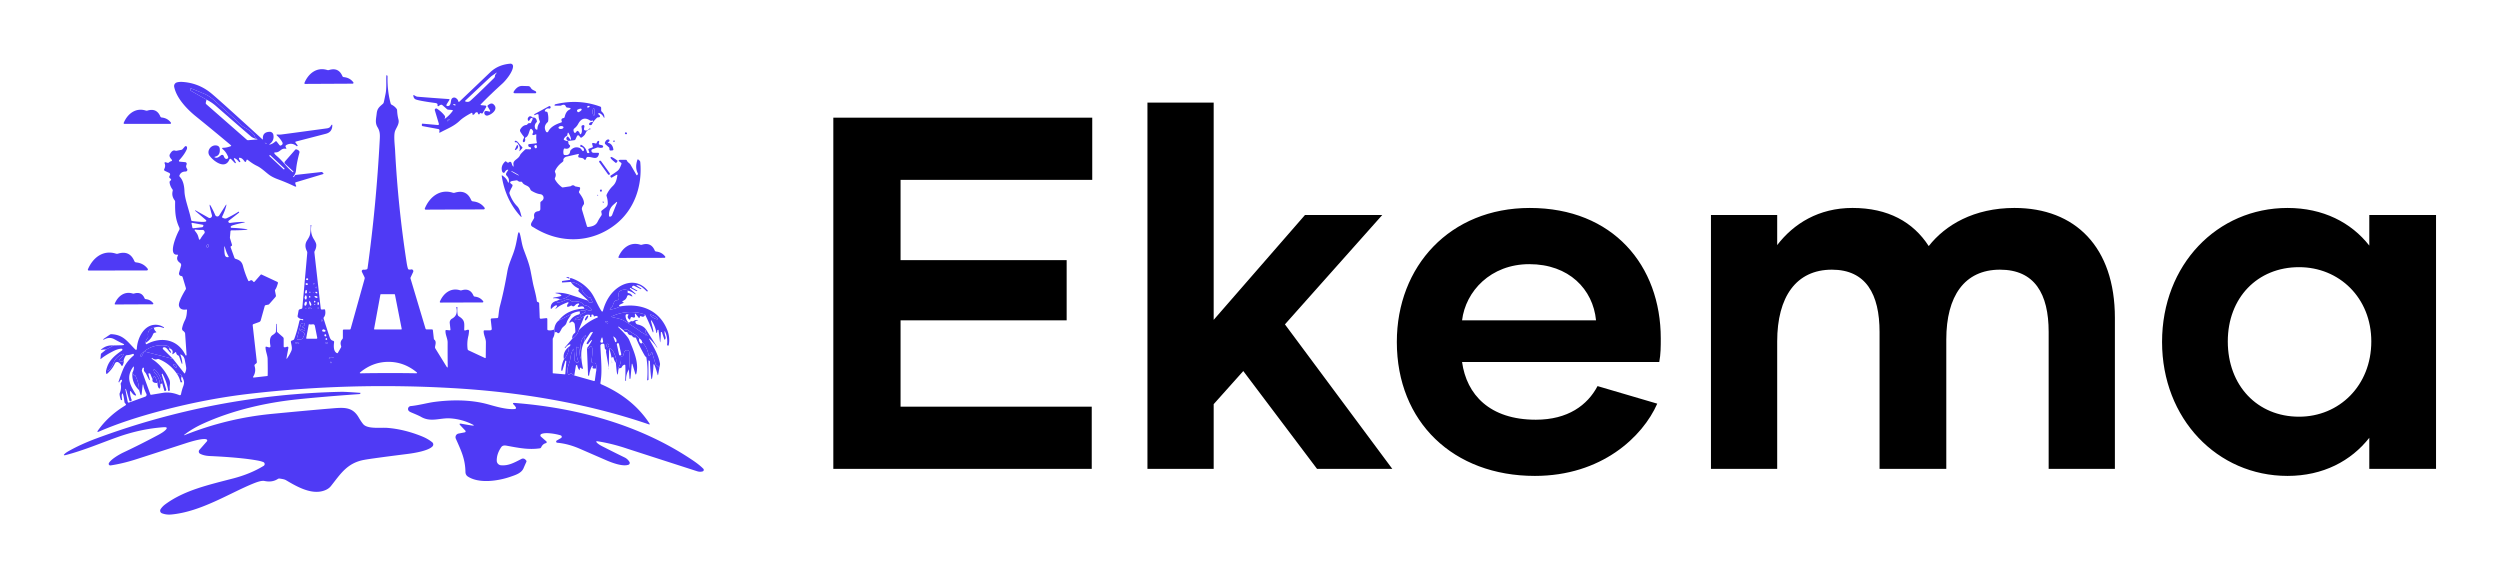 
        <svg xmlns="http://www.w3.org/2000/svg" xmlns:xlink="http://www.w3.org/1999/xlink" version="1.1" width="3162.162" 
        height="733.545" viewBox="0 0 3162.162 733.545">
			
			<g transform="scale(8.108) translate(10, 10)">
				<defs id="SvgjsDefs9521"></defs><g id="SvgjsG9522" featureKey="41S5F6-0" transform="matrix(0.269,0,0,0.269,-19.66,-38.747)" fill="#4f3af5"><g xmlns="http://www.w3.org/2000/svg" fill="#4f3af5"><path d="M294.28 175.46q2.24-1.68 4.06-4.13.46-.61-.3-.68l-2.28-.2q-.35-.04-.61-.27l-2.64-2.3q-.41-.36-.93-.24-.51.12-.87.43-1.19 1.01-1.06-.5.06-.79-1.38-.98-8.69-1.17-11.07-1.99-1.4-.48-1.59-2.24-.05-.52.45-.27c.52.26 1.16.79 1.98.86q8 .66 18.25 1.37a.32.32 0 0 1 .25.49l-1.32 2.09q-1.18 1.86 1.01 1.38.25-.05.65-.64c.51-.76.46-2.13.77-3.04a1.75 1.74 25.4 0 1 2.57-.91q1.18.73 1.43 1.8.18.78.77.23 6.14-5.8 17.82-16.97 4.61-4.4 11.65-4.96a1.45 1.44-2.8 0 1 1.55 1.4c.08 3.13-4.09 8.24-6.14 10.11q-7.22 6.54-12.5 12-.49.51.21.57l2.14.2q1.17.1.58 1.12l-1.84 3.18q-.31.54-.83.21-.67-.41-1.01.32-.26.55-.71.15-.27-.25-.31-.61a.58.57-7.4 0 0-.65-.49q-.74.12-1.05.64-.53.91-1.13.8-.43-.08-.32-.49.05-.17-.04-.37-.17-.36-.52-.17-4.66 2.49-6.7 4.44c-3.5 3.33-6.92 4.5-11.32 6.84q-.92.49-.58-.53.1-.31.04-.75-.08-.55-.63-.65l-9.12-1.69a.58.57-82.4 0 1-.47-.62l.04-.47q.04-.38.41-.35l8.86.8a.56.55 84.3 0 0 .58-.71l-2.34-7.82a.83.83 0 0 1 1.25-.94q2.48 1.59 4.35 3.91c.35.44.48.99.21 1.49q-.4.73.38.15m28.99-25.41q.43-.54.53-.74.29-.59-.21-.17c-.96.8-2.28 1.5-3.06 2.23q-3.54 3.26-14.74 13.81-.4.38.12.57 1.6.57 2.71-.39 3.1-2.7 13.74-13.16c.45-.45.57-.73.59-1.29a1.5 1.48-25 0 1 .32-.86m-24.33 17.19q-.33-.02-.15.25.35.53 1.16.47a.22.22 0 0 0 .14-.38q-.33-.3-1.15-.34m-2.4 9.13a.25.25 0 0 0-.22-.42q-.61.08-.83.65-.35.91.51.36.05-.03.54-.59M234.47 150.99a1 1 0 0 0 .82.6q3.51.34 5.52 3a.5.5 0 0 1-.4.8l-27.54.14a.43.43 0 0 1-.4-.59c2.25-5.43 7.14-9.38 13.24-7.46q.5.15 1 0 5.53-1.71 7.76 3.51"></path><path d="M357.34 297.91q.35.86.19 1.65-.02 1.83-.92 3.4a1.2 1.19 59.7 0 0-.15.58v19.62q0 .18.17.2l6.82.6q.27.03.29-.25l.61-7.49q.01-.08-.07-.09-.17-.03-.24-.07a.2.1 28.8 0 0-.24-.01l-1.76 5.71a.16.15 7.2 0 1-.15.11h-.25q-.25 0-.24-.24.12-3.39 1.58-6.42 3.03-3.72 2.86-7.26.68-.26.83-.9.17-.67-.47-.41-1.48.61-2.37 1.94-.1.15-.27.08h-.01q-.24-.09-.07-.29l4.31-5.09q3.31-2.34 3.64-4.81 5.31-5.16 10.78-7.37.8-.32.09-.82-.56-.39-1.45.04-.52.25-.63-.31-.12-.63-.69-.73-.65-.12-.65.54v.6q0 .16-.13.24-.14.09-.33.07-.29-.02-.29-.32v-.47q0-.46-.46-.54-2.07-.33-2.93 1.08-1.4-.02-1.95 1.15-.21.46-.72.49-.64.04-1.28-.2a.74.73-53.5 0 0-.72.11l-.52.4q-.53.42-.22-.19.56-1.1 2.42-1.49.9-.19.57-.76-.08-.13.24-.56a1.15 1.09-83.3 0 1 .36-.3l2.28-1.16q1.11-.57-.06-.98-1.36-.48-3.14.47-2.42.17-4.66 1.47l-7.53 3.93q2.65-3.38 6.11-5 4.13-1.92 8.74-1.96.68.07 2.09.79.66.34 2 .12.54-.08.22-.52-1.51-2.11-3.88-2.39-.51-.07-.84-.46-1.63-1.92-4.07-1.66c-1.5.16-2.48.22-3.54-.68a2.39 2.38-38.7 0 0-2.69-.29q-2.35 1.25-4.41 1.57-.56.09-.67-.46-.05-.29.13-.67l1.64-.82q3.22-.04 5.87-2.66l10.67 3.54q-.48 1.09 1.89.99.63-.03.36-.6l-1.06-2.21q-.05-.12-.31-.12l-.28.01q-.31.01-.58-.15-2.54-1.52-3.76-4.21-.13-.3.06-.97.13-.47-.24-.8-2.84-2.51-6.28-2.87l-4.97.32a.19.18-1.5 0 1-.2-.18v-.34q0-.35.35-.4l4.09-.58q.35-.05.31-.36l-.1-.2q-.07-.16.06-.32.26-.31 1.14.01 6.21 2.24 10.36 7.23c2.83 3.39 4.19 8.05 6.8 11.8a.41.41 0 0 0 .73-.13q1.33-5.08 4.04-8.86c5.33-7.47 15.42-11.02 22.02-2.86q.1.12-.04.2l-.25.14q-.19.11-.35-.04c-1.6-1.5-3.44-3.37-5.36-3.58q-1.14-.12-.17.49l2.33 1.46a.18.15 41.5 0 1 .04.27v.01q-.2.15-.33.08l-3.76-1.91a.82.82 0 0 0-.99.19l-.24.28q-.33.37.09.61l2.81 1.63q.28.16-.02.27l-.3.11q-.02 0-.03-.01l-3.37-1.77q-.24-.13-.4.08-.09.11-.07.25.01.1.13.19 1.62 1.28 3.11 2.67.13.12.02.3v.01q-.12.18-.31.03-1.72-1.38-3.85-2-1.5-1.01-3.48-.44-3 .87-2 4.16a1.49 1.43-9.6 0 1-1.38 1.85q-.91.04-1.46 1.21-.49 1.01-.7 1.84-.12.48-.52.77-.61.44-1.01 1.02-.41.58.3.48 2.99-.45 5.62-1.82c12-2.03 22.74 2.27 27.25 13.83q1.69 4.33.79 8.68-.07.32-.39.23l-.32-.09q-.26-.07-.23-.34.48-4.1-1.11-7.59-.35-.78-.35.08.01 1.23.49 2.66.27.8-.01 1.41-.4.9-.71-.03l-1.21-3.58a.6.27 75 0 0-.34-.42q-.09-.01-.26.06-.13.06-.13.21.01 2.71-.26 5.2-.11 1.02-.24.01l-.83-6.51q-.04-.3-.33-.2-.14.05-.28.12-.07.04-.07.12 0 .82-.22 1.35-.26.64-.38-.04-.59-3.35-2.19-6.01-1.42-2.36-.68.3.67 2.41 1.13 4.69.07.38.03.62-.15.76-.47-.1-1.73-4.65-4.34-9.92-9.57-3.31-19.17.99-.64.29.04.47c3.16.83 5.14.97 7.45 2.41q6.3 3.93 9.6 6.41c.77.58 1.93.73 2.63 1.91q.09.17.19.22.14.08.27.05.41-.08.19-.44-1.55-2.51-.57-3.24l6.5 10.28q.02.03-.01.03-.2.04-.24-.03-1.49-2.29-3.81-4.59-1.24-1.23-.39.29c2.55 4.55 5.18 8.85 6.01 13.96l-.25 1.52q-.1.62-.57.21l-1.51-1.33q-.21-.18-.29-.44l-1.94-6.49q-.18-.58-.47-.05l-.63 1.14q-.83 1.49-1.1-.19-.6-3.84-3.68-7.26-.08-1.05-1.58-2.02c-.95-1.02-1.72-1.78-3.08-2.52q-1.38-.75-3.25-2.15-1.32-.99-2.82-.02l-2.72-2.05q-.16-.12-.3 0v.01q-.16.14 0 .29 5.4 5.19 6.29 7.34c2.49 6.07 5.74 13.02 4.16 19.45q-.31 1.26-.68.02l-1.51-5.05q-.4-1.33-.52.06l-.7 7.86q-.02.13-.14.17l-.24.09q-.15.06-.16-.1l-.4-5.3q.68-4.5.27-9.87-.05-.7-.11-.77a1.66 1.64-56.6 0 0-2.88.61l-.52 1.8q-.11.39-.5.47-.13.03-.27.02-.64-.07-.58.57.32 3.05-1.21 5.61a1.12 1.11-26.2 0 0-.15.43l-.15 1.35q-.56 6.93-1.43-4.12.59-1.77-.58-4.62-1.61-3.92-3.34-3.76l-.21 11.77q0 .06-.05.1t-.03.07q.26.34.18-.11l-1.65-9.52q-.07-.41.02-.81.14-.62-.32-.91-.4-.26-.45-.73l-.22-1.95a.72.71-3.1 0 0-.71-.63h-.4a1.21 1.2 89.1 0 0-1.2 1.25c.35 9.13 1.14 14.69 0 21.42q-.1.61.46.86c11.43 4.98 21.14 12.29 27.93 22.65q.59.9-.43.55c-36.6-12.48-75.6-18.8-114.02-20.99q-59.61-3.4-117.55 3.32-24.29 2.82-49.73 9.45-22.1 5.77-37.38 12.42-1.61.7-.59-.73 6.02-8.46 15.71-14.35.86-.52.02-1.22a1.32 1.3 16.6 0 1-.44-.8q-.4-2.84-.68-3.83-.66-2.4-.92.07-.04.35.21 2.3.05.35-.31.37-.12 0-.3-.09-.12-.07-.17-.24-.92-2.97-.59-3.74 1.09-2.58.58-5.11a1.21 1.2-34.2 0 1 .18-.91q.49-.75.55-1.26.09-.68-.53-.39-.81.38-1 1.33-.02.09-.11.07l-.25-.07q-.19-.06-.13-.24 1.65-4.9 2.83-7.58 1.87-4.26 5.95-7.67a.51.49 67.3 0 0 .17-.44q-.04-.3-.24-.44-.19-.13-.41-.05-1.87.7-3.39.74a1 .98-73.2 0 0-.8.44q-.74 1.09-1.08 2.47-.29 1.15-2.37.56a.54.53-54.1 0 1-.15-.96q1.34-.9 2.17-2.41.64-1.16-.59-.65c-2.12.88-4.1 2.6-5.03 5.17q-.82 2.26-3.04 4.41-.42.4-.66-.12-.28-.6-.1-1.57c1.35-4.61 5.07-7.54 8.72-10.03a.56.52-7.5 0 0 .19-.23q.25-.57-.15-.77-.08-.04-.26-.05-1.94-.02-4.83 1.44-4.59 2.32-7.17 4.5-.24.2-.22-.11l.23-2.56a.83.8-17.6 0 1 .3-.56l2.7-2.18 4.4-2.43 4.61-.11q2.82-.06.23-1.2-1.26-.56-4.39-2.28-2.95-1.63-6.1.23-.18.11-.29-.08l-.01-.01q-.09-.18.11-.32l3.7-2.52q.38-.26.85-.24c7.11.34 9.3 4.37 13.91 8.92a.49.49 0 0 0 .84-.33c.2-5.75 3.68-13.44 10.07-14.02q2.96-.27 5.58 1.41.26.17.08.32h-.01q-.19.16-.31.11-2.7-1.21-5.51-.15-4.02.8-3.37 5.08.08.49-.24.87-1.17 1.42-1.21 2.83.14.14.1.33a.37.36 81.5 0 0 .53.4c8.66-4.61 18.19-2.69 22.52 6.43q.12.26.38.13.14-.08.21-.17.04-.05.03-.17l-.85-12.36q-.03-.39-.27-.7-.42-.56-.76-.77a1.56 1.56 0 0 1-.71-1.63q.46-2.31 1.69-4.75c.99-1.97 1.02-3.98 1.17-5.73q.04-.41-.37-.35-3.59.52-4.29-2.1c-.58-2.14 2.9-7.98 3.84-9.46q.29-.45.14-.96l-1.89-6.32q-.15-.47-.63-.56l-.3-.06a1.43 1.43 0 0 1-1.12-1.8l1.15-4.12a1.55 1.53 25.2 0 0-.62-1.69q-2.49-1.7-1.26-4.17.3-.6-.38-.56c-5.6.41-.14-12.04 1.16-14.24a1.62 1.6-42.4 0 0 .08-1.49c-2.34-5.07-2.49-9.1-2.42-14.93q.01-.5-.3-.91-1.89-2.52-1.1-5.45.13-.48-.17-.87-1.33-1.77-1.63-3.91-.12-.85.64-1.24a.47.46 62.9 0 0 .2-.63q-.22-.4-.69-.73-.46-.32-.32-.87.1-.4.29-.69a1.02 1.02 0 0 0-.41-1.5l-2.47-1.15a.75.75 0 0 1-.35-1.02q.93-1.85.2-3.38a.44.44 0 0 1 .51-.61l1.17.33a.86.86 0 0 0 .84-.21q.47-.45 1.26-.71.93-.3.27-1.02-1.68-1.82-.99-3.01c.55-.98 1.56-2.68 3.14-2.1q.4.15.83.06l2.66-.52a1.38 1.35-74.7 0 0 .77-.45l1.28-1.46a.72.72 0 0 1 1.25.34q.13.72-.14 1.31-1.39 3.08-4.4 6.29a.49.49 0 0 0 .31.82l3.2.29a.98.97-75.1 0 1 .79 1.38q-.59 1.28.26 2.43a1.02 1.02 0 0 1-.83 1.63q-2.56-.01-3.51 2.1-.24.55.17.98 2.5 2.61 2.69 8.42c.16 4.56 2.78 10.9 3.91 16.64q.09.47.57.54 4.7.64 7.09.47 1.94-.15.46-1.41l-5.81-4.95q-.13-.11-.02-.24.1-.11.29 0l7.48 4.22a1.34 1.34 0 0 0 1.95-1.53q-.93-3.24-1.23-4.92-.36-2.01.63-.22 1.33 2.38 2.53 5.16a1.31 1.31 0 0 0 2.31.18l3.59-5.68q.81-1.28.45.19-.65 2.68-2.32 6.14-.25.52.29.74c.88.36 1.41.68 2.41.2q3.53-1.68 6.81-3.79.03-.02.05.01l.19.24q.18.22-.05.4l-5.86 4.59q-.41.32-.21.81.1.24.35.4.27.17.67.11 3.93-.56 7.16-.59 2.68-.02.05.52-3.61.75-6.01 1.54-.53.17-.84.57a.51.51 0 0 0 .39.81q4.22.12 8.34.71 1.88.27-.01.45-2.92.27-8.33.3a.61.6 2.6 0 0-.61.55l-.3 3.45q-.03.3.05.59l1.13 3.76q.14.45-.27.68l-.27.16a.52.52 0 0 0-.23.64l2.18 6.03q.2.53.75.69c2.12.62 3.57 1.54 4.23 4.07q1.16 4.48 3.03 8.52.23.49.7.22l.58-.34a.96.95 48 0 1 1.03.06q.3.21.52.56a.57.56 49.1 0 0 .9.07l3.47-3.96q.24-.27.56-.12l9.05 4.22q.56.27.39.86-.77 2.7-1.47 3.59-.29.37-.2.82l.52 2.61a1.05 1.03-30.4 0 1-.24.89l-3.65 4.16a.9.89 14.7 0 1-.5.29l-1.46.29q-.51.1-.65.6l-2.28 8.17q-.22.79-.99 1.06l-3.21 1.17q-.54.2-.47.76l2.39 21.17q.06.53-.36.86l-.64.51a.94.92 62.7 0 0-.31 1.01q1.04 3.24-.83 6.21a.32.32 0 0 0 .31.49l7.87-.89a.3.29 87.8 0 0 .26-.29q.1-3.04-.03-9.59c-.04-2.11-1.18-4.33-1.22-6.69q-.01-.6.57-.44l1.15.32q1.35.38 1.09-.99-.9-4.77 1.38-6.14.85-.51 1.5-1.23.33-.37.35-.87l.1-4.15q0-.15.18-.2h.01q.14-.05.15.24l.12 4.14a.57.56-71.3 0 0 .2.41l3.28 2.88a1.27 1.27 0 0 1 .44.96v4.43q0 .54.54.54.78-.02 1.29-.29a.62.61-8.9 0 1 .9.65l-1.04 5.67q-.22 1.17.45.18 1.58-2.36 2.38-4.3c.6-1.48-.1-3.45-.33-4.98q-.08-.6.49-.81l.76-.28q.55-.2.74-.74 1.78-4.96 2.87-10.1.15-.69.55-.89.41-.21 1.34.23.3.14.42-.16.04-.11-.06-.31-.12-.22-.37-.22-1.48.02-2.54-.99-.4-.38-.3-.92l.56-3.01q.11-.59.67-.76l1.01-.3q.46-.13.5-.6l2.84-31.75q.05-.59-.22-1.12-1.71-3.37.14-6.22 1.37-2.12 1.59-3.07.6-2.66.43-5.69a.14.13 3.4 0 1 .16-.14l.28.05q.03.01.03.03-.83 4.64 1.45 8.21 1.34 2.1 1.38 3.23.06 1.78-.89 3.53-.25.47-.19 1l3.66 32.33q.08.75.83.66l1.14-.13q.5-.06.59.44.46 2.65-.69 4.09-.33.41-.17.91 2.22 6.93 3.04 9.39c.45 1.36.85 3.05 2.34 3.38q.77.17.67.95-.68 5.1 1.61 6.21.39.19.61-.18l1.75-3.03a1.17 1.14 51 0 0 .09-.95q-.79-2.3.65-3.82.38-.41.38-.96v-4.16a.57.57 0 0 1 .57-.57h3.36q.47 0 .6-.45l8.08-28.93q.15-.54-.09-1.04l-1.47-2.99a.9.9 0 0 1 .88-1.29q.97.08 1.8-.16.52-.16.59-.69 5.03-36.2 7.09-74.82c.15-2.73.1-4.64-1.3-6.93-1.55-2.54-.84-4.85-.49-8 .32-2.85 1.45-3.73 3.56-5.56q.37-.32.51-.8.2-.66 1.07-5.02c.69-3.47.27-7.33.46-10.46q.03-.52.44-.21.26.2.25.72-.16 8.38 1.81 15.55.14.5.6.74 1.72.85 2.83 2.33.29.38.31.85.12 2.84.8 5.44c.68 2.62-1.6 5.05-2.1 6.98-.73 2.77-.01 8.19.12 10.67q1.7 32.9 6.73 65.42.32 2.04.74 3.35.15.46.63.52.66.09 1.17-.05a1.05 1.04-85.1 0 1 1.22 1.45l-1.57 3.37a.34.33 50.1 0 0-.02.25l8.73 29.17q.17.54.73.54h3.01q.5 0 .56.5l.56 4.98a.61.58-75.4 0 0 .22.4c1.43 1.17.61 2.95.46 4.3q-.05.46.18.85l6.45 10.46q.77 1.26.74-.21-.09-4.74-.06-13.66c0-2.42-1.29-4.24-1.26-6.77q.01-.54.55-.5l1.82.17q.59.05.52-.54l-.41-3.66a2.61 2.61 0 0 1 1.35-2.59q3.55-1.92 2.48-6.39-.1-.4.31-.36.35.04.31.39-.18 2.11.15 3.98a1.57 1.56-78.8 0 0 .7 1.05c3.55 2.24 3.19 3.81 3.09 7.65q-.02.74.69.52l1.31-.39a.64.64 0 0 1 .82.67q-.21 2.15-.36 2.72-.98 3.83-.49 7.79.07.56.58.79l9.42 4.4q.52.24.52-.33.04-2.81.09-8.72c.02-2.18-1.29-4.05-1.31-6.47a.52.52 0 0 1 .52-.52h3.22q1.08 0 .95-1.07l-.56-5.03q-.09-.76.67-.8l3.06-.19q.51-.03.6-.58c.26-1.49.43-4.32.97-6.3q2.32-8.67 4.27-19.86c.62-3.59 1.64-5.85 3.32-10.32 1.49-3.98 1.97-6.84 2.72-10.94q.65-3.53 1.5-.04c.62 2.52.95 5.49 1.98 8.29 1.71 4.62 3.2 8.21 4.05 12.65q.32 1.63 1.24 6.43c.59 3.07 1.84 6.83 2.34 10.77a.67.67 0 0 0 .54.58q.21.05.35.14.45.31.46.59l.32 8.36a.63.63 0 0 0 .7.61l3.02-.34q.7-.08.7.62v5.74q0 .58.57.67 1.77.27 3.44-.49m-210.32-61.37.44 2.26q.1.49.59.43l4.96-.56a.91.91 0 0 0 .8-.75l.05-.25a.39.38-79.9 0 0-.3-.44l-6.11-1.12q-.54-.1-.43.43m3.42 6.37q.39.79.74 2.22.34 1.41 1.05.14.78-1.38 2.18-3.07.41-.5.04-1.26-.38-.76-1.02-.74-2.2.07-3.77-.15-1.44-.21-.53.92.92 1.14 1.31 1.94m5.73 5.81q-.6.49-.52 1.14a.57.57 0 0 0 .97.34q.42-.42.23-1.24a.43.42 64.2 0 0-.68-.24m12.28 6.79c-1.1-1.94-1.35-2.85-2.09-5.19q-.4-1.25-.38.06.03 3.36.41 4.5.42 1.26 1.79 1.13.52-.04.27-.5m46.19 13.282a.62.52.2 0 0-.618-.522.62.52.2 0 0-.622.518.62.52.2 0 0 .618.522.62.52.2 0 0 .622-.518m-.178 2.933a.67.51 9 0 0-.582-.609.67.51 9 0 0-.742.4.67.51 9 0 0 .582.608.67.51 9 0 0 .742-.4m3.218-.105q.12.3.44 0 .34-.32-.01-.45a.34.34 0 0 0-.43.45m1.35 1.85q-.08.08-.05.27.05.3.36.24.2-.04.23-.22.19-.97-.54-.29m-5.16 3.09v-1.12a.25.2-69.7 0 0-.05-.15q-.73-.83-.96 1.33a.39.39 0 0 0 .41.43q.24-.01.41-.12.19-.14.19-.37m1.54-.24q-.1.61.38.29a.3.3 0 0 0 .06-.45q-.36-.39-.44.16m4.28.7a.19.19 0 0 0 .23-.16q.12-.72-.72-.79a.36.36 0 0 0-.38.46q.1.33.87.49m-2.28-.56a.09.09 0 0 0 0 .15q.16.11.29.04.12-.07.02-.16-.14-.14-.31-.03m51.15 21.49a.32.32 0 0 0 .31-.38l-3.91-19.81a.32.32 0 0 0-.31-.26h-7.82a.32.32 0 0 0-.32.26l-3.65 19.81a.32.32 0 0 0 .31.38zm-55.75-19.28q-.37.83-.19 1.19.79 1.6 1.19-.21.07-.32-.13-.94-.38-1.16-.87-.04m2.42 0q-.16.57.21.8.31.19.4-.16.11-.41-.07-.71a.3.29 37.3 0 0-.54.07m4.41.03q-.77-.22-1.16-.05-.37.17-.08.45.38.37 1.13.55.4.09.47-.31.04-.26-.03-.37a.6.52 80.1 0 0-.33-.27m-1.45 2.71q-.22.25-.13.61a.35.35 0 0 0 .59.16q.32-.32.07-.72a.33.33 0 0 0-.53-.05m-1.75 1.92c-.19-.48-.39-1.08-.75-1.59q-.41-.58-.5.13-.09.75.52 2.08a.35.35 0 0 0 .65-.02q.16-.4.08-.6m-3.62.836a1.24.65 105.4 0 0 .957-1.023 1.24.65 105.4 0 0-.298-1.368 1.24.65 105.4 0 0-.956 1.022 1.24.65 105.4 0 0 .298 1.368m7.34-2.006q-.15.78-.1 1.11.19 1.06.71.13.34-.62-.22-1.33a.22.22 0 0 0-.39.09m-1.79 1.07a.31.3 56.9 0 0-.08.4q.13.23.3.08.09-.07.11-.22.05-.57-.33-.26m2.35 2.29a.29.29 0 0 0-.29-.29.29.29 0 0 0-.29.29.29.29 0 0 0 .29.29.29.29 0 0 0 .29-.29m-7.53.17q.12.02.17.01.53-.11-.04-.24-.14-.04-.22.04-.16.15.09.19m2.48.28h.78q.53-.17.06-.41-.65-.34-1.76-.13-.43.08-.04.37.05.04.34.1a2.91 2.46-33.8 0 0 .62.07m201.665 5.967a2.53.58 29.8 0 0-1.907-1.76 2.53.58 29.8 0 0-2.483-.754 2.53.58 29.8 0 0 1.907 1.76 2.53.58 29.8 0 0 2.483.754m-195.075.563q-.16.31.07.61a.28.28 0 0 0 .49-.05q.09-.21.07-.54a.29.29 0 0 0-.38-.26q-.15.05-.25.24m-7.45.47a.04.04 0 0 0-.04-.04.04.04 0 0 0-.04.04.04.04 0 0 0 .04.04.04.04 0 0 0 .04-.04m172.36.76q1 .85 1.22.61a.64.64 0 0 0-.26-1.04q-.93-.32-1.05-.11-.19.31.09.54M211.67 296q1.16-.44.94-1.29a.67.67 0 0 0-.84-.48l-.84.25q-.44.13-.56.57l-2.25 8.04a.6.6 0 0 0 .64.75l1.89-.22q.61-.07.88-.63l1.02-2.19q.15-.32-.08-.58-.76-.9-2.05-1.53-.92-.45.1-.59.71-.1 1.1.11 1.52.77 1.04-.8-.12-.42-1.1-.61-.09-.02-.13-.11-.06-.19-.07-.24a.48.37-18.1 0 1 .31-.45m5.47-1.04q-1.1.16-1.71-.01-.44-.12-.52.33l-1.4 7.57q-.08.47.39.47h5.42q.68 0 .55-.67l-1.33-6.7q-.23-1.17-1.4-.99m5.79 3.2q-.71 1.09 1.2 1.08a.59.59 0 0 0 .53-.36q.23-.56-1-.98a.64.63-64.2 0 0-.73.26m151.79 6.9q-.08-1.63.81-3.37.34-.67-.25-.21-1.99 1.52-2.43 4.23-.45 2.79-.16 3.9c.46 1.82.15 2.78.06 4.79a.23.15-58.4 0 1-.35.16l-.67-5.46a.85.81 12.7 0 0-.4-.6l-.7-.4q-.41-.24-.46.23-.44 3.86 1.13 8.14.18.5-.33.62-.63.16-1.32-.37-.55-.43-.58-1.4-.11-3.52-.42-5.77-.09-.69-.41-.07c-1.28 2.44-1.31 3.85-1.73 6.21q-.09.54-1.07 3.47-.69 2.09-.23 4.14.38 1.68 1.33.18.13-.2.67-.02c.51.17 1.11.84 1.74 1.15l11.33 3.2q.53.15.61-.4l.67-4.88q.69-2.43-.13-4.76-.18-.51-.71-.41-.92.19-1.52-.25-.43-.32-.19-1.67.58-3.27.4-6.42-.05-.84-.74-1.28-.43-.28-.6.2-.45 1.24-1.77.84 1.72-2.16 2.72-4.18.57-1.14-.36-.26-.9.85-1.63 1.96-.2.29-.49.11l-.23-.13q-.34-.19-.15-.53l3.43-5.94q.34-.59-.31-.4l-.79.24a.52.49-79.9 0 0-.26.19zm-149.86-3.12a.24.24 0 0 0 .24-.24q.01-1.29-.8-.88a.48.48 0 0 0-.26.41q-.01.73.82.71m166.77.33 1 2.76a.41.4 41.1 0 0 .78-.05q.34-1.6-1.56-2.88-.38-.26-.22.17m-6.78 3.34q.93.06.79-.92-.29-2.13-.58-2.15-.28-.02-.87 2.05-.27.95.66 1.02m-159.98-2.51q-.42.53.1.84a.39.39 0 0 0 .44-.02q.43-.33.06-.81a.38.38 0 0 0-.6-.01m-.1 2.52a.37.36-68.8 0 0 .2.47q.6.23.86-.15.14-.23-.07-.4-.74-.58-.99.08m-17.16-.04q-.86-.08-.15.42.79.56 1.62.13.7-.36-.08-.43zm187.274.783a.61.61 0 0 0-.726-.466l-.059.012a.61.61 0 0 0-.465.726l1.282 5.882a.61.61 0 0 0 .726.466l.058-.012a.61.61 0 0 0 .466-.726zm-6.994.127q-.35.72-.32.83.53 1.74 1.43.16.27-.47-.4-1.12a.45.45 0 0 0-.71.13M136.25 315l6.49 8.27q.29.37.48-.06.75-1.73.67-2.97-.07-1.06-.89-4.93-.41-1.9-2.12-2.8-.54-.29-.31.28.94 2.36 1.09 4.98 0 .02-.01.02l-.28.03q-.04.01-.11-.17l-1.42-3.95q-.18-.51-.67-.74-.97-.47-1.08-1.59a.32.32 0 0 0-.52-.22l-1.09.86q-.84.66-.53-.37.53-1.73-1.45-2.7-1.07-1.51-1.99-1.64-9.05-1.26-15.06 5.35-.32.35-.03.73l.23.3q.07.08.14 0 .98-1.01 1.12-1.78a1.26 1.26 0 0 1 1.55-.99zm91.68-1.09q-.68.11-1.11.52-.44.41.13.23.59-.19 1.05-.27.47-.07 1.08-.08.61 0 .06-.26-.53-.25-1.21-.14m-97.88 15.53q-.91-4.93-4.42-8.27a.38.38 0 0 0-.62.38l.27.87q.1.36.36.61 3.58 3.51 3 9.15-1.24.01-1.42-3.17-1.64-6.23-2.85-2.17l-1.36-3.25q-.05-.11-.17-.13l-.31-.06q-.67-.12-.5.53l.75 2.95.04.16-.12.22a.15.15 0 0 1-.27 0q-.89-1.79-1.78-3.61c-.51-1.04-1.6-1.35-1.25-2.97q.08-.42-.3-.59-.51-.23-.89 1.46a1.15 1.14 41.6 0 0 .04.63l4.88 13.43q.1.26.37.22 1.9-.32 7-1.15 4.36-.71 9.42 1.34a.71.7 16.3 0 0 .96-.52q.45-2.36 1.29-4.57.67-1.74.41-2.95-.32-1.46-1.2-2.9-.27-1.39-2.96-1.56-3.94-5.74-10.35-8.38-.47-.2-.95-.01-1.46.59-2.94-.65a.07.07 0 0 0-.1 0l-.18.19q-.17.17.03.3 6.68 4.31 10.15 11.99.55 1.22.36 2.89-.19 1.77-.05 3.07.03.21-.1.4-.11.17-.26.24-.52.23-.61-.33-.78-4.97-3.33-9.68a.04.03-38 0 0-.06 0l-.25.27q-.1.11-.06.26l2.64 8.81q.09.32-.2.49l-.32.18q-.49.29-.66-.26zm97.51-12.57q-.08.51.28.58a.26.25 89.8 0 0 .3-.31q-.1-.39-.27-.46-.26-.09-.31.19m33.63 6.35q10.05-.01 15.93.13 1.2.02.27-.73-7.3-5.91-16.21-5.9-8.9 0-16.19 5.92-.93.76.27.73 5.88-.14 15.93-.15m-122.76-3.103a1.42.56 46.9 0 0-.561-1.42 1.42.56 46.9 0 0-1.38-.654 1.42.56 46.9 0 0 .562 1.42 1.42.56 46.9 0 0 1.38.654m-21.84 13.043q-.14-4.79-2.42-8.82-.03-.05-.09-.01-.12.09-.2.19-.22.23-.37-.05l-.8-1.5q.9-1.6.83-3.18-.03-.68-.42-.13c-4.12 5.79-2.06 10.1 1.36 15.6q.94 1.52-.68.73-.74-.36-1.96-2.1-.48-.67-.5.15-.08 2.27.93 4.72a.41.41 0 0 1-.13.48l-.35.28a.53.53 0 0 1-.83-.26l-2.02-6.78q-.06-.18-.22-.05l-.01.01q-.12.09-.08.3l1.34 7.08q.13.72.83.47l9.35-3.39a1.18 1.17-23 0 0 .66-1.61q-1.44-3-1.7-4.55-.31-1.88-.53.02l-.46 4.05q-.28 2.55-1.01.09z"></path><path d="M192.55 190.67q1.44-.33 3.12-1.8a.47.46-39.6 0 1 .67.06l1.56 1.99q.5.64 1.16.19l.28-.18a1.1 1.09-30.9 0 0 .36-1.42q-1.17-2.22-3-3.87-.95-.86.33-.76 1.1.09 2.04-.02 3.4-.42 26.46-3.56 1.48-.21 2.04-1.11 1.33-2.19.99.29-.41 3.12-3.66 3.96-15.68 4.08-17.3 4.49-.69.18-.25.74l1.12 1.43q.16.2-.05.36l-.27.21q-.05.04-.1 0-2.67-2.27-5.72-.89-.83.37-.87.94 0 .13.46 1.09.2.41-.25.33c-2.94-.53-3.23 2.17-5.99 2.1q-1.8-.04.9 2.23 2.16 1.83 5.13 5.36 1.71 2.04 3.94 3.82.25.2.3.02 0-.02.1-.25.04-.07-.02-.13l-4.82-4.49a.92.92 0 0 1-.06-1.28l5.94-6.79q.28-.33.7-.23.99.23 1.57.92.34.4.21.91c-.87 3.31-1.66 6.66-1.99 10.27q-.19 2.11-1.69 3.71a.16.16 0 0 0 .2.25q.57-.33.75-.81a.74.72 7.2 0 1 .6-.45l14.94-1.69a.58.56-26.7 0 1 .45.14l.42.36q.62.55-.18.78l-15.6 4.68q-.4.12-.32.53.14.73.24.92.85 1.62-.84.81-4.46-2.15-9.59-4.04-2.36-.87-4.15-1.99c-2.31-1.46-4.89-4.3-7.89-5.74-2.19-1.05-4.02-2.42-5.39-3.51a.44.44 0 0 0-.71.29q-.07.5-.32.77-.38.4-.7-.05-1.19-1.67-2.1-2.01-1.86-.71-.87 1.13l.38.71q.29.55-.33.49-.28-.02-.46-.25-1.04-1.3-1.96-1.78-1.4-.74-.64.65l.83 1.53q.14.26-.11.41-.12.07-.28.07-.02 0-.03-.02l-2.29-2.36a.6.59 33.9 0 0-.98.19c-2.43 6.17-9.26.96-11.49-2.11-2.02-2.79.86-6.66 4.19-5.94q1.55.34 1.7 1.94.35 3.82-2.65 4.51-.84.19-.03.49c1.38.51 2.39-.52 3.42-1.32a1 1 0 0 1 1.56.45q.75 2.1 2.01 1.6a.91.91 0 0 0 .51-1.21q-1.14-2.72-3-4.28-1.06-.88.32-.89 1.78-.01 4.13-.87.64-.23.12-.66-10.47-8.78-20.43-16.83c-5.02-4.07-11.12-10.51-12.4-17.01a2.2 2.19-14.2 0 1 1.5-2.51q1.42-.44 3.59-.28 9.31.7 16.47 6.63 4.81 3.99 29.58 26.62.34.31.3-.15-.3-4.05 3.92-4.2a2.14 2.14 0 0 1 2.17 1.74q.62 3.26-2.06 5.28-.73.54.16.35m-36.88-25.99-.41 1.71q-.13.56.3.94l23.48 20.57q.36.31.83.27l5.51-.47q-1.38-.78-1.61-1.45-.3-.85-.33-.89c-2.26-2.82-3.72-3.4-6.33-4.96q-1.1-.65-2.71-2.4-.59-.65-2.89-2.72-7.61-6.83-11.09-9.98-3.14-2.84-6.11-4.07-6.4-2.64-7.56-3.08a.31.31 0 0 0-.42.29v.65a.43.42-75.7 0 0 .21.37zm34.09 25.05q-.48-.2-.11.15.42.41.59.45.73.18.18-.29-.09-.07-.66-.31m11.108 15.2a.27.27 0 0 0-.013-.382l-8.192-7.667a.27.27 0 0 0-.382.013l-.109.117a.27.27 0 0 0 .013.381l8.192 7.667a.27.27 0 0 0 .382-.013zM343.86 157.98c.47.8 1.29 1.1 2.42 1.69q.44.22.55.5.07.18.04.35-.09.43-.52.43h-11.67q-1.48 0-.66-1.23.81-1.24 1.79-2.01 1.36-1.06 3.08-1.01l3.55.11a1.1.97-30.1 0 1 .25.05q.66.25 1.17 1.12M367.03 187.5q-.07-1.18-1.25-3.26-.52-.92-.71.12l-.14.74q-.09.49-.53.7-.87.42-1.45 1.56-.25.48.23.73.99.52 1.77.57a.63.63 0 0 1 .59.72q-.13.91.73 1.61.45.37.2.89-.8 1.64-2.91 1.12-.54-.13-.7.4-.42 1.34-.13 2.79.11.51.62.57 2.93.35 3.17-1.95a1.53 1.47 70.4 0 1 .4-.89q2.2-2.35 5.1-1.28.5.18.83.6l.82 1.04q.32.42.7.04.26-.26.21-.64-.18-1.35-1.79-1.66-.42-.08-.34-.49l.07-.41q.08-.42.46-.23 2.67 1.33 3.33 4.29a.57.57 0 0 0 .56.45h.38q.57 0 .38-.53l-.48-1.3q-.19-.52.34-.71l1.84-.68q.52-.18.36-.71l-.37-1.25q-.16-.54.39-.64.48-.08 1.58.27a.54.53 14.4 0 0 .68-.4q.17-.77.8-1.04.65-.27.62.42-.02.61-.16.87a.55.55 0 0 0 .24.76q.25.12 1.22.32.6.12.8.32.17.17.2.47a.66.66 0 0 1-.49.7q-.98.25-2.15-.08-.44-.12-.87.03l-2.78 1.01q-.48.17-.5.68-.04.68.44 1.08.33.26 1.03.27 1.51.01 2.26 0 .81-.01.61.77c-1.02 3.91-3.98 1.38-6.47 1.62q-.56.06-.8.57l-.41.87q-.2.43-.61.19-.21-.12-.36-.33-.39-.52-1.03-.64l-1.78-.32a.66.64-81.8 0 1-.52-.71q.04-.43.25-.83.35-.67-.39-.5l-6.59 1.51a2.33 1.77-13.6 0 0-1.88 2.31q.09.36-.96 1.16-2.53 1.93-3.85 4.71-.23.49.01.96.76 1.55-.06 3.14a1.09 1.08-45.9 0 0 .01.99q1.37 2.51 3.97 4.45a.81.8 58.8 0 0 .6.15l4.23-.64a1.16 1.11 21.6 0 0 .52-.21q1.19-.85 2.17.11a.7.64-15.3 0 0 .31.16l2.21.41q.58.1.53.69-.07.87-.55 1.7-.28.47.03.91c1.41 2.01 2.71 3.8 2.79 6.02a1.4 1.4 0 0 1-.28.9q-.73 1.01-.94 1.94-.11.47.03.93l2.85 9.51q.17.59.78.51c2.06-.26 4.39-.76 5.5-3.15q.62-1.32 2.12-3.51.28-.42.19-.92l-.24-1.21a.73.71-25.5 0 1 .26-.71l2.44-1.91a2.71 2.69-18.2 0 0 1.04-2.04q.08-2.13-.66-4.41-.16-.47.05-.93 1.24-2.74 3.6-5.03c1.8-1.75 2.21-3.8 2.57-5.97q.13-.79-.56-.39l-2.64 1.52q-.34.2-.54-.14l-.24-.41a.48.47 59.3 0 1 .16-.64q2.01-1.25 3.84-2.63c1.24-.94 1.78-2.47 2.35-3.98q.18-.5-.24-.8l-.53-.38q-1.82-1.32.43-1.32h2.91a.63.63 0 0 1 .6.44q.2.62 1.51 1.69.36.29.58.68l3.45 5.98q.2.34.46.04l.28-.32a.6.58 51.8 0 0 .07-.66q-1.77-3.29-.26-7.8.16-.48.56-.18 1.05.78 1.11 1.37c1.3 13.82-3.37 27.68-14.42 36.31-13.85 10.83-32.12 11.26-47.2 1.79q-.07-.05-.81-.45-1.56-.86-.52-2.67.7-1.2 1.24-2.12.27-.46.18-.99-.49-2.98 2.46-3.31a1.27 1.26 87 0 0 1.13-1.26v-3.58a.94.93 71.3 0 1 .36-.74l.71-.55a2.09 2.09 0 0 0-1.06-3.72q-2.29-.26-5.17-2-.44-.27-.63-.75c-1.03-2.7-3.46-1.97-4.71-4.13a.77.77 0 0 0-.83-.37q-.92.2-1.79-.55a1 .97-28 0 0-.8-.23l-1.85.28q-3.17.48-.55 2.17.5.32-.29 1.73-.75 1.33-1.24 2.65-.18.49 0 .98 1.65 4.44 4.34 7.13c1.55 1.55 1.98 3.9 2.47 5.58q.39 1.28-.51.29-8.8-9.77-10.83-23.32-.1-.62.42-.26 2.28 1.59 2.94 3.3.67 1.73.79-.12.11-1.75-1.38-3.22-.33-.34-.3-.81.03-.56 1.07-2.01.52-.73-.34-.5t-1.53 1.46a.59.59 0 0 1-.74.27q-.57-.23-.76-.91-.86-3.03 1.69-5.53.41-.4.82.01.31.32.67.5a.69.68-52.8 0 0 .77-.11q.62-.57 1.2-.13.26.19.44.79.24.76.26.81 1.09 2.13.75-.3c-.37-2.54 2.84-2.9 3.86-5.41q.29-.71 2.82-3.08.37-.35.88-.31.69.05 1.93.07.44.01.61-.2.16-.22.08-.55-.1-.43-.53-.51l-.41-.07a.64.63 85.9 0 1-.48-.42l-.17-.45a.61.61 0 0 1 .5-.81l4-.45q.61-.07.46-.66-.46-1.77-.27-4.14.05-.57-.48-.36-1.25.48-1.5.35a.57.55 31.9 0 1-.21-.82q.97-1.32-.64-2.68-.35-.29-.7.22c-.73 1.01-.87 3.91-2.67 4.69q-.48.21-.33.71.28.98-.2 1.67-.29.42-.7.33a.75.53-82.4 0 1-.4-.76q.04-.55.62-1.65.24-.45-.09-.85-.94-1.14-1.86-2.58-.58-.9-.09-1.69c.72-1.17 1.78-2.25 3.31-2.42q.48-.06.77-.44.55-.76 1.34-.63.55.09.78-.41l.87-1.86q.23-.49-.3-.65-.14-.04-.3-.06-.35-.04-.54.25l-.42.67q-1.04 1.62-1.25-.27-.06-.48.41-1.1c.54-.72 1.38-.76 2.01-.15q.36.36.86.33 1.54-.09 2.02 2 .1.45-.23.77-1.48 1.45-.74 3.53.17.47.75.67.55.19.55-.39.01-1.93 1.24-3.6a.94.93-39.3 0 0 .1-.93q-.72-1.63-.68-3.4.02-.57-.55-.59-.67-.03-1.5.51-.29.18-.38-.14l-.08-.25q-.03-.11.07-.16l8.45-4.59a.67.67 0 0 1 .88.22q.24.37-.02.81-.26.45-.77.32-1.45-.36-2.34.97-.41.63.32.77l.48.08q.55.1.69.65.6 2.31.32 4.68-.06.51-.44.86-2.51 2.34-.8 5.38a.72.72 0 0 0 1.27-.04c1.39-2.91 4.79-4.36 7.49-5.27q.57-.19.34-.75-.64-1.54 1.06-1.82a.79.79 0 0 0 .64-.62q.71-3.22 2.61-4.16 1.81-.9-.27-1.19l-.91-.12q-.56-.08-.75-.61-.63-1.68-2.76-.56a.7.61-55.8 0 1-.31.08h-3.24a.26.26 0 0 1-.22-.39l.17-.29q.04-.08.13-.1 13.47-3.31 26.13 1.29.58.21.58.83v1.31q0 .54.4.9 1.49 1.32 1.47 3.07-.01.91-.4.09-.85-1.77-2.66-2.44-.34-.12-.42.26-.09.38.21.64l.53.47q.37.33.13.75-.23.39-.87.37-.52-.02-.9.34-2.01 1.9-2.72 3.5-.23.51-.54.62-.37.14-.88-.02a.54.53-68.2 0 1-.32-.76q.51-.95 1.75-.99.29-.01.46-.23.15-.19.05-.45-.1-.28-.38-.18l-.32.12q-.55.2-1.04-.13-4.3-2.85-6.89 2.03-.8 1.5-2.23 2.62-.42.32-.46.85-.06.87.52 1.59a.42.41-43.8 0 0 .64.01l.74-.84q.33-.38.74-.08.66.47.77.83.64 1.96 1.3.03.34-1-.05-3.05-.11-.63.08-.9.22-.29.86-.4a.65.64-89.7 0 1 .74.75l-.26 1.36q-.11.64.48.89 1.28.54 2.5-.86a.54.54 0 0 1 .49-.17q.18.04.29.17.2.23-.1.26-.89.1-1.94 1-.4.35-1.03 1.73-.4.88-1.97 2-.52.37-.91-.13l-.62-.79a.73.73 0 0 0-1.24.14l-.87 1.85q-.24.52-.81.58l-3.05.35a1.12 1.12 0 0 1-.9-.3q-.99-.91-.19-1.92.42-.52.83 0l1.04 1.34q.5.63.44-.17m9.48-18.88a.29.29 0 0 0-.03.49q.47.35 1.21-.2a.37.37 0 0 0-.12-.65q-.28-.08-1.06.36m3.05 3.16q.02.89.12 1.11.97 2.06 1-.22 0-.08-.02-.93-.02-.84-.03-.92-.16-2.27-1.01-.16-.09.22-.06 1.12m-8.89-.33q.38.75 1.12.32 1.71-.99 1.4-1.61-.31-.61-2.12.19-.78.35-.4 1.1m-7.976 9.241a1.45.85-5.1 0 0-1.52-.718 1.45.85-5.1 0 0-1.368.976 1.45.85-5.1 0 0 1.52.718 1.45.85-5.1 0 0 1.368-.976M346.66 190.92q-1.37.32-.58 1.64a.64.64 0 0 0 1.17-.19q.11-.48-.23-1.27a.32.31-17.7 0 0-.36-.18m-12.15 16.58q2.23 1.26 2.32 1.1.1-.17-2.13-1.44-2.24-1.26-2.33-1.09-.1.17 2.14 1.43m57.26 18q-2.89 2.5-2.69 6.46.03.57.59.56c.62-.02 1.06-.47 1.29-1.07q1.3-3.44 2.58-6.47.74-1.76-.66-.45-.29.27-1.11.97M320.09 171.45q.16-.23.06-.47a.01.01 0 0 1-.01-.01l-1.35-2.21q-.35-.56.19-.95c1.08-.78 2.13-1.44 3.31-.3 2.79 2.7-1.18 5.77-3.6 6.36a1.55 1.55 0 0 1-1.71-2.29q.4-.67 2.7.01.26.08.41-.14M129.68 175.01q3.38.34 5.31 2.92a.48.48 0 0 1-.39.77h-26.57a.41.41 0 0 1-.38-.57c2.2-5.23 6.93-9.02 12.81-7.14q.48.15.96.01 5.35-1.62 7.47 3.42a.97.96 81.7 0 0 .79.59"></path><path d="M388.72 189.71q2.41.66 2.91 3.78a.49.49 0 0 1-.43.57l-1.06.12q-.46.05-.69-.35-.17-.31-.15-1a.64.62 22.7 0 0-.21-.49l-2.03-1.78q-.57-.5-.27-1.19.7-1.61 1.92-1.63a.65.65 0 0 1 .56 1.01q-.19.29-.6.51-.54.29.05.45M391.97 188.35q.17-.09.36.14.21.26-.01.5-.18.2-.36.14-.99-.33.01-.78M393.32 201.31a.21.21 0 0 1-.29.04l-.16-.12a4.13.63 37.3 0 1-2.9-3l.21-.29a4.13.63 37.3 0 1 3.67 2l.16.12a.21.21 0 0 1 .04.3z"></path><rect width="1.18" height="9.88" x="-.59" y="-4.94" rx=".57" transform="rotate(-35.6 511.156 -499.818)"></rect><path d="M384.09 216.91a.5.5 0 0 1 .85.29q.03.29-.09.56a.48.47 34.5 0 1-.78.14q-.47-.5.02-.99M309.17 222.91a1.22 1.22 0 0 0 1 .74q4.28.41 6.74 3.67a.61.61 0 0 1-.49.98l-33.64.15a.52.52 0 0 1-.49-.72c2.76-6.63 8.72-11.46 16.18-9.11q.61.18 1.22 0 6.76-2.08 9.48 4.29M415.62 252.16a.96.96 0 0 0 .78.58q3.35.34 5.27 2.89a.48.48 0 0 1-.38.76l-26.33.05a.41.41 0 0 1-.37-.57c2.17-5.18 6.85-8.94 12.67-7.09q.48.15.95.01 5.3-1.62 7.41 3.37M113.82 258.29a1.22 1.22 0 0 0 1 .75q4.29.42 6.74 3.69a.61.61 0 0 1-.49.97l-33.68.07a.52.52 0 0 1-.49-.72c2.78-6.64 8.77-11.46 16.22-9.09q.61.19 1.22.01 6.78-2.06 9.48 4.32M310.51 278.34a.89.89 0 0 0 .73.54q3.1.31 4.88 2.67a.44.44 0 0 1-.35.71l-24.43.08a.38.38 0 0 1-.35-.52c2.01-4.82 6.35-8.32 11.76-6.6q.44.13.88 0 4.91-1.5 6.88 3.12M119.76 279.87a.79.79 0 0 0 .65.48q2.76.26 4.35 2.36a.39.39 0 0 1-.32.63l-21.69.1a.34.34 0 0 1-.31-.46c1.78-4.28 5.62-7.39 10.43-5.88q.39.12.78.01 4.37-1.34 6.11 2.76M143.22 358.67q-1.29.97.2.37 24.25-9.66 50.26-12.16 22.02-2.12 34.07-3.11c7.3-.6 12.38-1.2 16.07 5.02q1.66 2.8 2.75 4.08c2.51 2.94 10.19 1.85 13.85 2.13q9.76.75 19.99 4.84 3.6 1.44 6.17 3.52a1.62 1.61 40.7 0 1 .18 2.34c-2.37 2.61-10.62 3.93-14.48 4.42q-20.65 2.6-25.21 3.44c-10.02 1.83-13.87 8.48-19.28 15.23q-1.21 1.51-3.36 2.38c-7.5 3.05-16.3-2.05-22.68-5.84q-1.02-.6-3.74-.93-.52-.06-.96.22-3.3 2.15-7.8 1.17-1.8-.39-6.29 1.43c-13.92 5.63-30.47 16.43-47.7 18.02q-2.92.27-5.44-.71a1.6 1.6 0 0 1-.78-2.35q1.04-1.64 2.91-2.99c10.98-7.98 24.39-11.01 39.15-14.85q10-2.6 17.7-7.3a1.23 1.23 0 0 0-.18-2.2q-1.31-.52-3.11-.86-9.77-1.81-27.99-2.65-3.32-.15-5.54-1.31a1.47 1.46-55.6 0 1-.42-2.27l4.36-4.97a.7.7 0 0 0-.27-1.11c-2.01-.83-8.9 1.24-12.04 2.26q-27.69 8.97-29.59 9.56-7.46 2.32-14.01 3.29a.92.92 0 0 1-.94-1.37c1.3-2.28 5.92-4.98 8.76-6.31q9.37-4.4 19.79-9.97 2.74-1.46 4.03-2.64 2.28-2.08-.81-1.87-13.27.92-26.9 5.78c-9.02 3.21-19.53 7.68-29.79 10.34q-2.12.54-.47-.9.7-.62 2.2-1.46 7.1-3.99 16.33-7.4 68.4-25.28 141.53-26.89 2.48-.05 11.18.61.23.02.08.2l-.28.32q-.15.17-.38.19-21.59 1.54-36.07 3.06c-18.31 1.91-37.63 6.34-54.67 14.11q-5.84 2.67-10.38 6.09M309.78 353.65q1.73.15.17-.63-6.07-3.05-12.84-3.52c-6.02-.42-11.3 2.47-17.09-.92q-1.19-.7-5.48-2.47-.87-.36-1.34-.73a1.69 1.68-28.7 0 1 .88-3.01c4.52-.43 10-1.92 13.61-2.4 9.78-1.29 20.83-1.42 30.72 1.24 3.88 1.05 10.98 3.34 16.14 2.86a.67.66-18.5 0 0 .51-1.01q-.6-.95-1.05-1.36-1.42-1.3.49-1.15c36.15 2.83 72.56 12.7 102.92 33.1q4.13 2.77 6.37 5.06a.93.92 59.4 0 1-.39 1.53q-1.53.46-3.25-.1-39.5-12.74-40.59-13.11-8.73-2.94-16.99-4.23-1.48-.23-.44.84.92.96 3.17 2.11 7.27 3.71 12.85 6.41 1.75.85 2.81 2.58a1.13 1.12 64.5 0 1-.58 1.65c-3.29 1.18-9.26-1.08-12.33-2.36q-.04-.02-15.84-6.89-6.85-2.98-13.13-3.51a.69.69 0 0 1-.29-1.29l2.47-1.43a.85.85 0 0 0-.17-1.55c-2.47-.8-8.82-2-11.3-.76a.89.89 0 0 0-.19 1.47l3.15 2.75a.61.61 0 0 1-.26 1.05q-1.83.44-2.74 2.42-.23.49-.76.57c-6.49.94-12.08-.19-19.3-1.53-1.22-.22-2.38-.2-3.14.93q-2.65 3.9-2.55 7.83a2.68 2.67 2.1 0 0 2.43 2.6c4.23.38 7.54-1.41 11.81-3.63q1.53-.8 2.8.81.33.41.11.88-.91 1.98-1.6 3.61c-1.23 2.9-4.56 3.93-7.65 5-7 2.41-17.97 4.11-24.57-.07q-1.45-.92-1.49-2.71c-.14-7.41-2.29-11.94-5.57-19.29a2.15 2.14-17.7 0 1 1.54-2.98l3.66-.72a.59.59 0 0 0 .31-.98l-2.81-2.97q-1.29-1.36.56-1.03 5.15.93 6.25 1.04"></path></g><g xmlns="http://www.w3.org/2000/svg" fill="#4f3af5"><path d="M185.38 187.7q-2.81-.78-3.75-1.58-10.22-8.77-20.34-17.66-2.68-2.36-5.62-3.78l-9.13-5.22a.43.42-75.7 0 1-.21-.37v-.65a.31.31 0 0 1 .42-.29q1.16.44 7.56 3.08 2.97 1.23 6.11 4.07 3.48 3.15 11.09 9.98 2.3 2.07 2.89 2.72 1.61 1.75 2.71 2.4c2.61 1.56 4.07 2.14 6.33 4.96q.03.04.33.89.23.67 1.61 1.45M380.66 171.74q.02.85.02.93-.03 2.28-1 .22-.1-.22-.12-1.11-.03-.9.06-1.12.85-2.11 1.01.16.01.08.03.92M296.54 176.37q-.49.56-.54.59-.86.55-.51-.36.22-.57.83-.65a.25.25 0 0 1 .22.42M398.7 183.64q.45-.12.76.35a.47.46-24.8 0 1-.26.69q-.4.12-.69-.13a.53.53 0 0 1 .19-.91M336.16 190q-.43-.74-1.34-.63-.47.05-.38-.42.04-.21.32-.41a2.34.79 53.1 0 1 2.02 1.39q.88 1.18 1.9 2.16.4.39.03.82l-1.15 1.31q-.61.69-.35-.19.5-1.72-.5-3.12-.07-.1-.55-.91M189.76 189.73q.57.24.66.31.55.47-.18.29-.17-.04-.59-.45-.37-.35.11-.15"></path><path d="M336.4 191.77q-.13 1.37-1.33 1.98-.83.42-.44-.43l1.02-2.17q.13-.29.39-.1.4.29.36.72M382.33 220q-.03-.46.45.17a.15.15 0 0 1-.11.24q-.31.02-.34-.41M385.41 224.05a.26.26 0 0 1 .47-.21q.12.19.11.39-.01.54-.39.17-.14-.13-.19-.35M156.17 248.72a.43.42 64.2 0 1 .68.24q.19.82-.23 1.24a.57.57 0 0 1-.97-.34q-.08-.65.52-1.14M365.35 268.18c-.26-.19-.56-.23-.76-.36q-.55-.35.07-.33.95.03 1.28.31.73.59-.2.56-.15-.01-.39-.18M377.18 281.31l-5.57-5.29q-.36-.35-.23-.84.05-.19.16-.34.35-.5-.2-.75-2.95-1.36-4.36-3.71 3.44.36 6.28 2.87.37.33.24.8-.19.67-.06.97 1.22 2.69 3.76 4.21.27.16.58.15l.28-.01q.26 0 .31.12l1.06 2.21q.27.57-.36.6-2.37.1-1.89-.99M217.68 271.62a.34.34 0 0 1 .43-.45q.35.13.01.45-.32.3-.44 0M219.03 273.47q.73-.68.54.29-.03.18-.23.22-.31.06-.36-.24-.03-.19.05-.27M400.3 275.47q-.36.25-.43.4a.73.72 15.6 0 0 .57.99q1.25.19 2 1.36.55.85-.37.42l-1.15-.54a.97.97 0 0 0-1.35.63q-.5 1.88-2.52 2.72a.32.32 0 0 0-.07.55q.14.11.27.15.78.18-.01.51-3.62 1.48-1.57 1.88-2.63 1.37-5.62 1.82-.71.1-.3-.48.4-.58 1.01-1.02.4-.29.52-.77.21-.83.7-1.84.55-1.17 1.46-1.21a1.49 1.43-9.6 0 0 1.38-1.85q-1-3.29 2-4.16 1.98-.57 3.48.44M217.41 276.46q.17-.11.31.03.1.09-.02.16-.13.07-.29-.04a.09.09 0 0 1 0-.15M366.51 277.77q-2.65 2.62-5.87 2.66-1.53-.74-3.77-.58-.39.03-.1-.23.19-.18.25-.19 1.95-.31 3.4-.64 2.02-.47.14-1.28-.55-.24-1.47-.41-2.25-.42.04-.46 3.51-.07 7.38 1.13M374.66 285.9q.15-1.91-2.86-1.07-.37.1-.55 0-.13-.06-.2-.17a.42.41-39 0 1 .06-.52q.61-.59.65-.81.12-.58-.55-.45c-.84.15-1.27.46-1.95 1.19q-.77.83-1.58.18-.4-.33-.84-.06-.97.57-1.57.61-.59.04-.5-.54.14-.94.76-1.51.21-.19.05-.41-.08-.11-.22-.17-.12-.04-.23 0c-1.54.64-4.39 1.63-6.46 3.42q-1.1.96-.27-.24l.48-.7q.16-.23.02-.48-.08-.14-.23-.22-.17-.09-.36-.02-1.23.5-2.51 1.89-.43.46-.48-.17-.29-3.46 3.68-4.4-.18.38-.13.67.11.55.67.46 2.06-.32 4.41-1.57a2.39 2.38-38.7 0 1 2.69.29c1.06.9 2.04.84 3.54.68q2.44-.26 4.07 1.66.33.39.84.46 2.37.28 3.88 2.39.32.44-.22.52-1.34.22-2-.12-1.41-.72-2.09-.79"></path><circle cx="220.43" cy="285.52" r=".29"></circle><path d="M215.05 285.9q-.29-.06-.34-.1-.39-.29.04-.37 1.11-.21 1.76.13.47.24-.06.41h-.78a2.91 2.46-33.8 0 1-.62-.07M374.74 290.48l-3.31 7.99q-.33 2.47-3.64 4.81-.26-1.96 1.39-3.24a1 .98-18.9 0 0 .4-.79q0-1.04-.32-4.05-.09-.83-.57-1.26-.88-.82-1.31-.51-2.16 1.53-.77-.7 1.63-2.62 4.93-3.49.51-.13.63-.64.12-.5-.17-1.14 1.78-.95 3.14-.47 1.17.41.06.98l-2.28 1.16a1.15 1.09-83.3 0 0-.36.3q-.32.43-.24.56.33.57-.57.76-1.86.39-2.42 1.49-.31.61.22.19l.52-.4a.74.73-53.5 0 1 .72-.11q.64.24 1.28.2.51-.03.72-.49.55-1.17 1.95-1.15M410.01 289.28q-.57 1.89-2.31.99-.55-.28-.71.31l-.1.33q-.2.74-.67.13l-1.39-1.77q-.87-1.1-.71.3l.09.74a.67.66-10.7 0 1-.49.71q-.41.11-1.06-.22-.47-.25-.86.12-.2.19-.39 1-.11.51-.52.2-1.56-1.17-.55-2.58a.23.23 0 0 0-.13-.35q-1.51-.43-1.51.85 0 1.92 1.55 3.69.33.39.72.04.9-.81 1.57-.6.4.13.75-.12.99-.71 2.28-.62.85.06.03.31l-.71.21q-.62.19-.46.82.11.42.4.76a1.53 1.53 0 0 0 .82.49q3.48.78 4.99 3.04-.98.73.57 3.24.22.36-.19.44-.13.03-.27-.05-.1-.05-.19-.22c-.7-1.18-1.86-1.33-2.63-1.91q-3.3-2.48-9.6-6.41c-2.31-1.44-4.29-1.58-7.45-2.41q-.68-.18-.04-.47 9.6-4.3 19.17-.99M367.34 288.93c-.95 1.81-2.3 3.2-2.85 5.06-.55 1.87-2.22 2.18-2.93 3.67q-.48.99-1.15 2.01a.82.71-40.9 0 1-1.37 0q-.1-.28-1.51-.11.16-.79-.19-1.65.38-3.38 2.47-5.05z"></path><ellipse rx="2.53" ry=".58" transform="rotate(29.8 -338.658 925.445)"></ellipse><ellipse rx="1.61" ry=".54" transform="rotate(121.2 105.971 251.592)"></ellipse><path d="M222.26 292.5q.1-.19.25-.24a.29.29 0 0 1 .38.26q.02.33-.07.54a.28.28 0 0 1-.49.05q-.23-.3-.07-.61"></path><circle cx="214.77" cy="292.97" r=".04"></circle><path d="M387.17 293.73q-.28-.23-.09-.54.12-.21 1.05.11a.64.64 0 0 1 .26 1.04q-.22.24-1.22-.61M211.36 296.45q.01.05.07.24.04.09.13.11.98.19 1.1.61.48 1.57-1.04.8-.39-.21-1.1-.11-1.02.14-.1.59 1.29.63 2.05 1.53.23.26.08.58l-1.02 2.19q-.27.56-.88.63l-1.89.22a.6.6 0 0 1-.64-.75l2.25-8.04q.12-.44.56-.57l.84-.25a.67.67 0 0 1 .84.48q.22.85-.94 1.29a.48.37-18.1 0 0-.31.45M125.16 296.93q.14 1.27 1.2 2.28.49.47-.19.51-.55.03-.98.29-.34.21-.61.88-1.21 3-4.24 4.82.04-1.41 1.21-2.83.32-.38.24-.87-.65-4.28 3.37-5.08M406.68 303.09q-.5 1.47.59 2.7a.69.69 0 0 0 1.11-.1q.23-.4-.12-.58 3.08 3.42 3.68 7.26.27 1.68 1.1.19l.63-1.14q.29-.53.47.05l1.94 6.49q.08.26.29.44l1.51 1.33q.47.41.57-.21l.25-1.52-1.08 6.04q-.15.83-.37.01-.89-3.29-1.61-5.1-.73-1.81-.79.14-.07 2.49-.6 6.2-.42 2.98-.78-.01-.44-3.57-.64-8.72-.01-.34-.32-.48l-.3-.14q-.22-.11-.22.14v10.9q0 .21-.2.29l-.47.17q-.13.04-.11-.09.6-6.59-.44-13.09-.09-.54-.64-.66-3.27-5.55-5.3-10.55-.21-.52-.76-.45-.89.12-1.46-.8-.29-.46-.83-.5-1.33-.09-1.87-1.37-.2-.5-.74-.52-1.18-.03-1.64-1.01 1.5-.97 2.82.02 1.87 1.4 3.25 2.15c1.36.74 2.13 1.5 3.08 2.52M374.72 305.06c-2.35 4.67-1.89 10.11-.8 15.06q.06.31-.05.49-.37.52-.69-.03l-.2-.33q-.19-.31-.58-.03-.22.17-.34 1-.08.55-.37.08-.76-1.22-.96-2.34-.04-.28-.32-.35-.15-.04-.31.01-.17.06-.2.24l-.95 5.75c-.63-.31-1.23-.98-1.74-1.15q-.54-.18-.67.02-.95 1.5-1.33-.18-.46-2.05.23-4.14.98-2.93 1.07-3.47c.42-2.36.45-3.77 1.73-6.21q.32-.62.41.07.31 2.25.42 5.77.03.97.58 1.4.69.53 1.32.37.51-.12.33-.62-1.57-4.28-1.13-8.14.05-.47.46-.23l.7.4a.85.81 12.7 0 1 .4.6l.67 5.46a.23.15-58.4 0 0 .35-.16c.09-2.01.4-2.97-.06-4.79q-.29-1.11.16-3.9.44-2.71 2.43-4.23.59-.46.25.21-.89 1.74-.81 3.37M224.77 305.62q.25-.66.99-.08.21.17.07.4-.26.38-.86.15a.37.36-68.8 0 1-.2-.47M207.61 305.58l1.39.12q.78.07.08.43-.83.43-1.62-.13-.71-.5.15-.42M387.89 306.49a.45.45 0 0 1 .71-.13q.67.65.4 1.12-.9 1.58-1.43-.16-.03-.11.32-.83M134.5 308.94q-.25-.03-.41.03-.46.18-.09.51.88.79 1.12 1.74a.2.2 0 0 1-.32.21c-1.29-1-2.22-3.44-3.94-3.15a.65.65 0 0 0-.35 1.11l5.74 5.61-15.79-4.09a1.26 1.26 0 0 0-1.55.99q-.14.77-1.12 1.78-.07.08-.14 0l-.23-.3q-.29-.38.03-.73 6.01-6.61 15.06-5.35.92.13 1.99 1.64M101.8 307.2l-4.4 2.43q-1.25-.16-2.72.17-.49.11-.12-.23 3-2.71 7.24-2.37M381.56 322.53q.17-.88.01-1.64-.11-.48-.58-.34-.65.2-1.25-.1-.32-.16-.19-.49.1-.25.1-.37.01-1.23-.56-.13-1.14 2.2-1.51 5.12-.02.2-.22.17l-.27-.05q-.14-.03-.14-.16l-.65-15.76q1.32.4 1.77-.84.17-.48.6-.2.69.44.74 1.28.18 3.15-.4 6.42-.24 1.35.19 1.67.6.44 1.52.25.53-.1.71.41.82 2.33.13 4.76M365.84 307.95q.17 3.54-2.86 7.26-.99-4.03 2.86-7.26"></path><path d="M393.08 317.29q-1-1.28-1.33-2.96-.08-.38-.46-.3l-.32.06a.47.46-8.6 0 0-.38.51l.31 2.67q.01.08-.08.09-11.53 1.2-.11.02.07-.01.07-.08-.08-4.2-1.62-8.39 1.73-.16 3.34 3.76 1.17 2.85.58 4.62M400.61 321.19q-1.74 2.66-1.62 6.44 0 .15-.15.12-.19-.03-.26-.1-.08-.1-.08-.22.21-5.38.06-8.61-.02-.59-.59-.41-.99.31-1.38 1.22-.3.72-1.12.73-.46 0-.66.42l-.3.63.15-1.35a1.12 1.11-26.2 0 1 .15-.43q1.53-2.56 1.21-5.61-.06-.64.58-.57.14.01.27-.02.39-.08.5-.47l.52-1.8a1.66 1.64-56.6 0 1 2.88-.61q.06.07.11.77.41 5.37-.27 9.87M107.66 315.75q.19 1.64-.72 3.16-.3.49-.57-.01-.6-1.1-1.69-1.84a1.46 1.45-60.6 0 0-2.13.6q-1.53 3.31-4.49 5.95-.4.36-.53-.16-.41-1.65.36-3.27-.18.97.1 1.57.24.52.66.12 2.22-2.15 3.04-4.41c.93-2.57 2.91-4.29 5.03-5.17q1.23-.51.59.65-.83 1.51-2.17 2.41a.54.53-54.1 0 0 .15.96q2.08.59 2.37-.56M228 314.39q-.46.08-1.05.27-.57.18-.13-.23.43-.41 1.11-.52t1.21.14q.55.26-.06.26-.61.01-1.08.08M227.87 316.68q.17.07.27.46a.26.25 89.8 0 1-.3.31q-.36-.07-.28-.58.05-.28.31-.19"></path><ellipse rx="1.42" ry=".56" transform="rotate(46.9 -299.064 317.986)"></ellipse><path d="M130.05 329.44q-.6-.17-.91.01-.24.13-.21.69.07 1.01-.29 2.04.58-5.64-3-9.15-.26-.25-.36-.61l-.27-.87a.38.38 0 0 1 .62-.38q3.51 3.34 4.42 8.27M112.71 322.97l.8 1.5q.15.28.37.05.08-.1.2-.19.06-.04.09.01 2.28 4.03 2.42 8.82-4.46-4.48-3.88-10.19M141.38 325.08q-.87 1.34.2 3.17.15.25-.14.28l-.56.07q-.22.02-.28-.2-.67-2.72-2.18-4.88 2.69.17 2.96 1.56"></path><path d="M127.22 329.01q-3.37 0-2.85-2.17 1.21-4.06 2.85 2.17"></path></g></g><g id="SvgjsG9523" featureKey="RGwKHf-0" transform="matrix(3.914,0,0,3.914,114.912,-15.133)" fill="#000000"><path d="M11.62 8.48 l-7.64 0 l0 3.2 l6.62 0 l0 2.4 l-6.62 0 l0 3.44 l7.62 0 l0 2.48 l-10.3 0 l0 -14 l10.32 0 l0 2.48 z M20.58 20 l-2.94 -3.9 l-1.18 1.32 l0 2.58 l-2.64 0 l0 -14.6 l2.64 0 l0 8.66 l3.64 -4.18 l3.08 0 l-3.88 4.36 l4.28 5.76 l-3 0 z M29.26 20.28 c-3.24 0 -5.5 -2.14 -5.5 -5.34 c0 -3.02 2.12 -5.34 5.3 -5.34 c3.32 0 5.22 2.3 5.22 5.2 c0 0.32 0 0.62 -0.06 0.94 l-7.86 0 c0.18 1.3 1.1 2.3 2.94 2.3 c1.28 0 2.06 -0.58 2.46 -1.34 l2.38 0.7 c-0.58 1.32 -2.22 2.88 -4.88 2.88 z M26.36 14.08 l5.34 0 c-0.12 -1.24 -1.08 -2.24 -2.66 -2.24 c-1.54 0 -2.54 1.08 -2.68 2.24 z M48.38 9.6 c2.42 0 4 1.56 4 4.38 l0 6.02 l-2.64 0 l0 -5.46 c0 -1.52 -0.56 -2.48 -1.94 -2.48 c-1.42 0 -2.14 1.06 -2.14 2.78 l0 5.16 l-2.66 0 l0 -5.46 c0 -1.5 -0.54 -2.48 -1.9 -2.48 c-1.42 0 -2.18 1.08 -2.18 2.86 l0 5.08 l-2.64 0 l0 -10.12 l2.64 0 l0 1.2 c0.66 -0.86 1.66 -1.48 3 -1.48 c1.42 0 2.42 0.56 3.04 1.52 c0.66 -0.84 1.8 -1.52 3.42 -1.52 z M59.26 20.28 c-2.8 0 -5 -2.28 -5 -5.34 c0 -3.08 2.2 -5.34 5 -5.34 c1.42 0 2.54 0.58 3.26 1.5 l0 -1.22 l2.66 0 l0 10.12 l-2.66 0 l0 -1.24 c-0.72 0.92 -1.84 1.52 -3.26 1.52 z M59.72 17.92 c1.6 0 2.88 -1.24 2.88 -3 c0 -1.74 -1.28 -2.96 -2.88 -2.96 c-1.66 0 -2.84 1.22 -2.84 2.96 c0 1.76 1.18 3 2.84 3 z"></path></g>
			</g>
		</svg>
	